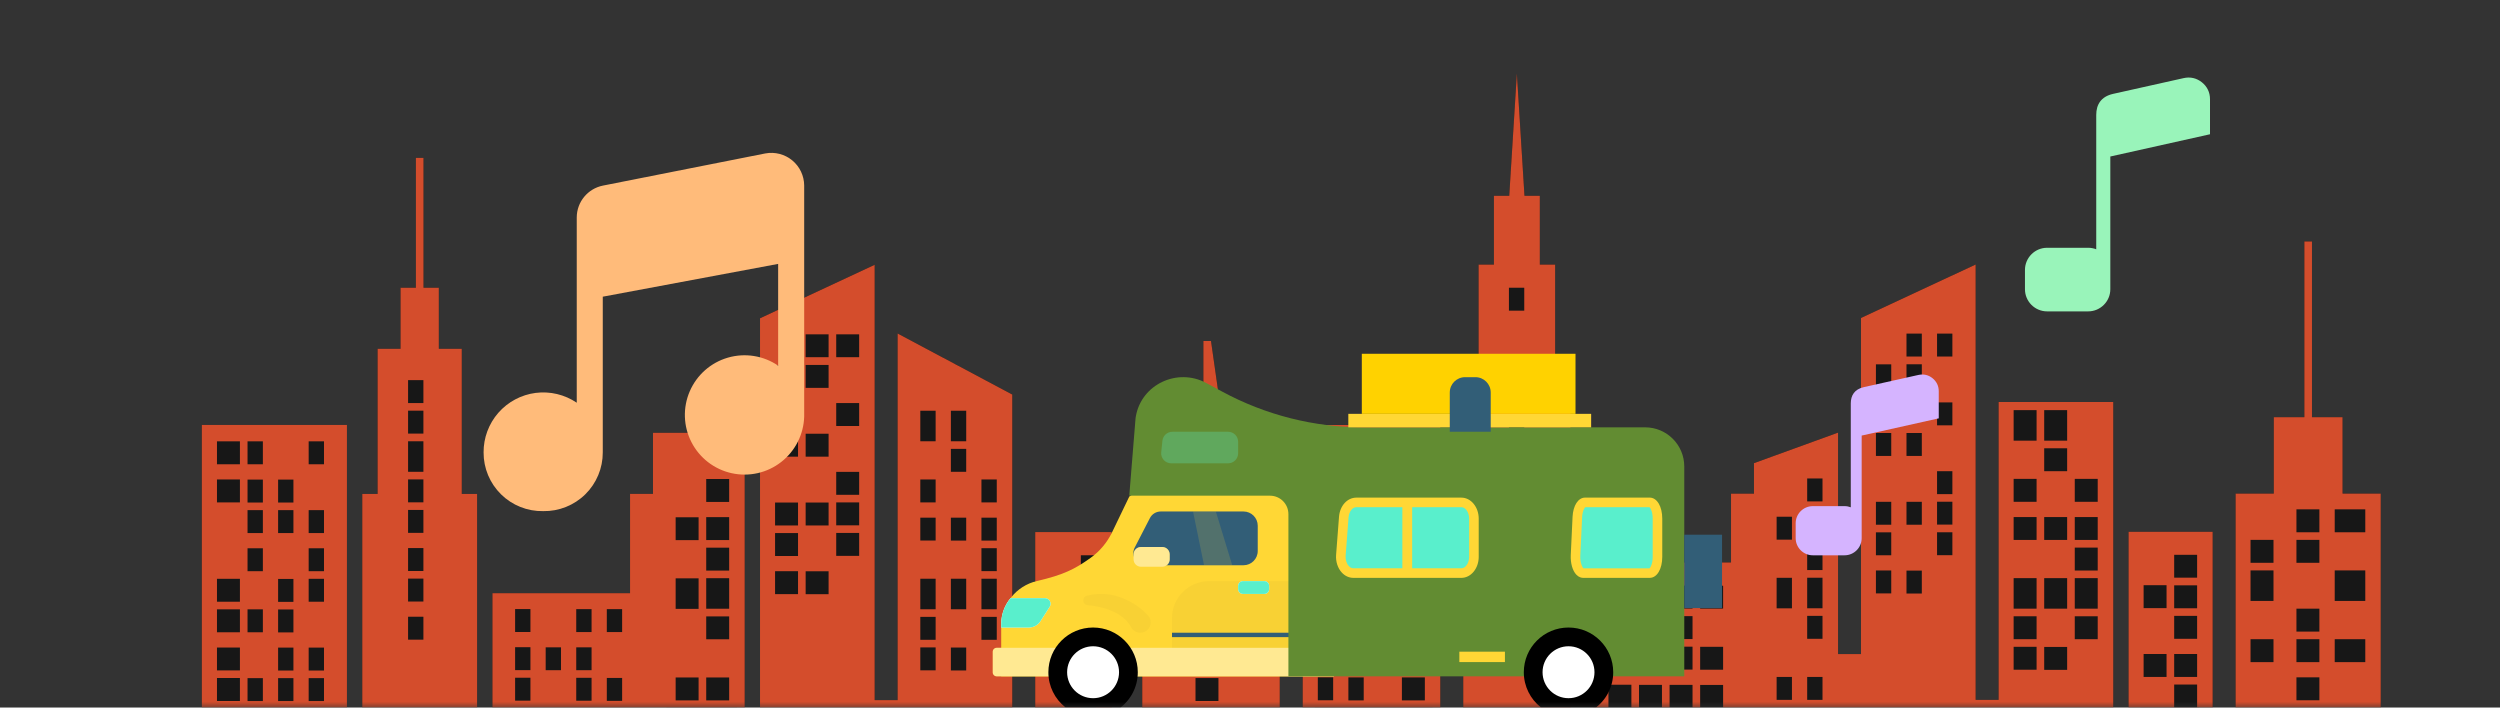 <?xml version="1.0" encoding="utf-8"?>
<svg xmlns="http://www.w3.org/2000/svg" width="212" height="60" viewBox="0 0 212 60" fill="none">
<rect x="0" y="0" width="212" height="60" fill="#333333" stroke="none"/>
<mask id="mask0_822_1304" style="mask-type:alpha" maskUnits="userSpaceOnUse" x="0" y="0" width="212" height="60">
<rect width="212" height="60" transform="matrix(-1 0 0 1 212 0)" fill="#D9D9D9"/>
</mask>
<g mask="url(#mask0_822_1304)">
<path fill-rule="evenodd" clip-rule="evenodd" d="M29.429 36.032H17.114V65.825L15.168 69.06L3.5 74.24H215.5L203.832 69.06L201.886 65.825V41.857H198.648V35.379H196.056V20.478H195.41V35.379H192.818V41.857H189.58V65.825H187.634V45.099H180.503V65.825H179.203V34.088H169.481V59.348H167.535V22.43L157.813 26.964V55.467H155.867V36.686L148.737 39.276V41.865H146.791V47.698H135.122V65.834H133.176V34.097H131.876V22.439H130.576V16.606H129.276L128.63 6.239L127.984 16.606H126.684V22.439H125.384V34.097H124.083V65.834H122.137V36.041H110.469V62.6H108.523V41.874H105.285V35.396L103.339 33.452L102.693 28.918H102.047V33.452L100.101 35.396V41.874H96.863V65.842H94.271V45.117H87.787V65.842H85.841V33.459L76.118 28.28V59.373H74.172V22.455L64.45 26.989V65.851H63.15V36.702H55.374V41.882H53.428V50.304H41.76V65.851H40.459V41.883H39.159V29.58H37.213V24.4H35.913V13.388H35.267V24.4H33.967V29.58H32.021V41.883H30.721V65.851H29.421V36.058L29.429 36.032Z" fill="#171717"/>
<rect x="111.5" y="37.239" width="10" height="27" fill="#171717"/>
<rect x="158.5" y="28.239" width="8" height="27" fill="#171717"/>
<rect x="181.5" y="46.239" width="5" height="17" fill="#171717"/>
<rect x="56.5" y="40.239" width="6" height="23" fill="#171717"/>
<rect x="22.5" y="37.239" width="6" height="14" fill="#171717"/>
<path fill-rule="evenodd" clip-rule="evenodd" d="M29.429 36.032H17.114V65.825L15.168 69.06L3.5 74.24H215.5L203.832 69.06L201.886 65.825V41.857H198.648V35.379H196.056V20.478H195.41V35.379H192.818V41.857H189.58V65.825H187.634V45.099H180.503V65.825H179.203V34.088H169.481V59.348H167.535V22.43L157.813 26.964V55.467H155.867V36.686L148.737 39.276V41.865H146.791V47.698H135.122V65.834H133.176V34.097H131.876V22.439H130.576V16.606H129.276L128.63 6.239L127.984 16.606H126.684V22.439H125.384V34.097H124.083V65.834H122.137V36.041H110.469V62.6H108.523V41.874H105.285V35.396L103.339 33.452L102.693 28.918H102.047V33.452L100.101 35.396V41.874H96.863V65.842H94.271V45.117H87.787V65.842H85.841V33.459L76.118 28.28V59.373H74.172V22.455L64.45 26.989V65.851H63.15V36.702H55.374V41.882H53.428V50.304H41.76V65.851H40.459V41.883H39.159V29.58H37.213V24.4H35.913V13.388H35.267V24.4H33.967V29.58H32.021V41.883H30.721V65.851H29.421V36.058L29.429 36.032ZM183.724 61.293H181.778V63.237H183.724V61.293ZM183.724 55.46H181.778V57.404H183.724V55.46ZM183.724 49.627H181.778V51.571H183.724V49.627ZM186.316 58.049H184.37V59.994H186.316V58.049ZM186.316 55.46H184.37V57.404H186.316V55.46ZM186.316 52.225H184.37V54.169H186.316V52.225ZM186.316 49.635H184.37V51.579H186.316V49.635ZM186.316 47.045H184.37V48.989H186.316V47.045ZM153.249 59.348H154.549V57.404H153.249V59.348ZM153.249 61.938H154.549V59.994H153.249V61.938ZM153.249 64.528H154.549V62.583H153.249V64.528ZM150.657 59.348H151.957V57.404H150.657V59.348ZM150.657 64.528H151.957V62.583H150.657V64.528ZM153.249 52.225H154.549V54.169H153.249V52.225ZM153.249 48.99H154.549V51.58H153.249V48.99ZM153.249 46.4H154.549V48.344H153.249V46.4ZM153.249 43.81H154.549V45.755H153.249V43.81ZM153.249 40.575H154.549V42.52H153.249V40.575ZM150.657 48.998H151.957V51.588H150.657V48.998ZM150.657 43.819H151.957V45.763H150.657V43.819ZM138.342 60.656H136.396V62.6H138.342V60.656ZM143.526 60.656H141.58V62.6H143.526V60.656ZM138.342 58.066H136.396V60.01H138.342V58.066ZM138.342 54.831H136.396V56.775H138.342V54.831ZM138.342 52.241H136.396V54.186H138.342V52.241ZM138.342 49.651H136.396V51.596H138.342V49.651ZM140.934 58.074H138.988V60.019H140.934V58.074ZM140.934 52.241H138.988V54.186H140.934V52.241ZM143.527 58.074H141.58V60.019H143.527V58.074ZM143.527 54.839H141.58V56.784H143.527V54.839ZM143.527 52.249H141.58V54.194H143.527V52.249ZM143.527 49.66H141.58V51.604H143.527V49.66ZM146.119 58.082H144.173V60.027H146.119V58.082ZM146.119 54.847H144.173V56.792H146.119V54.847ZM146.119 49.668H144.173V51.612H146.119V49.668ZM113.051 60.681H111.751V62.625H113.051V60.681ZM118.235 60.681H116.289V62.625H118.235V60.681ZM129.257 41.899H127.957V43.843H129.257V41.899ZM129.257 36.066H127.957V38.011H129.257V36.066ZM129.257 30.233H127.957V32.178H129.257V30.233ZM129.257 24.4H127.957V26.345H129.257V24.4ZM113.051 57.438H111.751V59.382H113.051V57.438ZM113.051 54.848H111.751V56.792H113.051V54.848ZM113.051 51.613H111.751V53.558H113.051V51.613ZM113.051 49.023H111.751V50.968H113.051V49.023ZM113.051 40.601H111.751V42.545H113.051V40.601ZM113.051 37.366H111.751V39.31H113.051V37.366ZM115.643 57.446H114.343V59.391H115.643V57.446ZM115.643 51.613H114.343V53.558H115.643V51.613ZM115.643 46.434H114.343V48.378H115.643V46.434ZM115.643 43.199H114.343V45.143H115.643V43.199ZM115.643 40.609H114.343V42.553H115.643V40.609ZM118.235 54.857H116.289V56.801H118.235V54.857ZM118.235 51.622H116.289V53.566H118.235V51.622ZM118.235 49.032H116.289V50.976H118.235V49.032ZM118.235 43.199H116.289V45.143H118.235V43.199ZM118.235 40.609H116.289V42.553H118.235V40.609ZM120.827 57.446H118.881V59.391H120.827V57.446ZM120.827 54.856H118.881V56.801H120.827V54.856ZM120.827 49.023H118.881V50.968H120.827V49.023ZM120.827 46.434H118.881V48.378H120.827V46.434ZM120.827 43.199H118.881V45.143H120.827V43.199ZM115.643 37.366H114.343V39.31H115.643V37.366ZM120.827 37.366H118.881V39.31H120.827V37.366ZM160.378 48.378H159.078V50.322H160.378V48.378ZM160.378 45.143H159.078V47.087H160.378V45.143ZM160.378 42.553H159.078V44.498H160.378V42.553ZM160.378 36.72H159.078V38.665H160.378V36.72ZM160.378 34.131H159.078V36.075H160.378V34.131ZM160.378 30.896H159.078V32.84H160.378V30.896ZM162.97 48.386H161.67V50.331H162.97V48.386ZM162.97 42.553H161.67V44.498H162.97V42.553ZM162.97 36.72H161.67V38.665H162.97V36.72ZM162.97 30.887H161.67V32.832H162.97V30.887ZM165.562 45.135H164.262V47.079H165.562V45.135ZM165.562 42.545H164.262V44.489H165.562V42.545ZM165.562 39.955H164.262V41.9H165.562V39.955ZM165.562 34.122H164.262V36.067H165.562V34.122ZM162.97 28.29H161.67V30.234H162.97V28.29ZM165.562 28.29H164.262V30.234H165.562V28.29ZM192.792 63.272H190.845V65.216H192.792V63.272ZM192.792 60.037H190.845V61.981H192.792V60.037ZM192.792 54.204H190.845V56.148H192.792V54.204ZM192.792 48.371H190.845V50.96H192.792V48.371ZM192.792 45.781H190.845V47.725H192.792V45.781ZM196.684 63.272H194.738V65.216H196.684V63.272ZM196.684 57.439H194.738V59.383H196.684V57.439ZM196.684 54.204H194.738V56.148H196.684V54.204ZM196.684 51.614H194.738V53.558H196.684V51.614ZM196.684 45.781H194.738V47.725H196.684V45.781ZM200.576 63.272H197.984V65.216H200.576V63.272ZM200.576 60.037H197.984V61.981H200.576V60.037ZM200.576 54.204H197.984V56.148H200.576V54.204ZM200.576 48.371H197.984V50.96H200.576V48.371ZM196.684 43.191H194.738V45.136H196.684V43.191ZM200.576 43.191H197.984V45.136H200.576V43.191ZM172.702 54.849H170.756V56.793H172.702V54.849ZM172.702 52.259H170.756V54.204H172.702V52.259ZM172.702 49.024H170.756V51.614H172.702V49.024ZM172.702 43.845H170.756V45.789H172.702V43.845ZM172.702 40.61H170.756V42.554H172.702V40.61ZM175.294 54.858H173.348V56.802H175.294V54.858ZM175.294 49.025H173.348V51.614H175.294V49.025ZM175.294 43.845H173.348V45.789H175.294V43.845ZM175.294 38.012H173.348V39.957H175.294V38.012ZM177.886 52.26H175.94V54.204H177.886V52.26ZM177.886 49.025H175.94V51.614H177.886V49.025ZM177.886 46.435H175.94V48.379H177.886V46.435ZM177.886 43.845H175.94V45.789H177.886V43.845ZM177.886 40.61H175.94V42.555H177.886V40.61ZM172.702 34.777H170.756V37.367H172.702V34.777ZM175.294 34.777H173.348V37.367H175.294V34.777ZM90.363 61.336H89.063V63.28H90.363V61.336ZM90.363 55.503H89.063V57.447H90.363V55.503ZM90.363 49.67H89.063V51.614H90.363V49.67ZM92.955 58.093H91.655V60.037H92.955V58.093ZM92.955 55.503H91.655V57.447H92.955V55.503ZM92.955 52.268H91.655V54.212H92.955V52.268ZM92.955 49.678H91.655V51.623H92.955V49.678ZM92.955 47.088H91.655V49.033H92.955V47.088ZM59.887 59.391H61.833V57.447H59.887V59.391ZM59.887 61.981H61.833V60.037H59.887V61.981ZM59.887 64.571H61.833V62.627H59.887V64.571ZM57.295 59.392H59.241V57.447H57.295V59.392ZM57.295 64.571H59.241V62.627H57.295V64.571ZM59.887 52.268H61.833V54.212H59.887V52.268ZM59.887 49.033H61.833V51.623H59.887V49.033ZM59.887 46.443H61.833V48.388H59.887V46.443ZM59.887 43.853H61.833V45.798H59.887V43.853ZM59.887 40.618H61.833V42.563H59.887V40.618ZM57.295 49.041H59.241V51.631H57.295V49.041ZM57.295 43.862H59.241V45.806H57.295V43.862ZM44.981 63.297H43.681V65.241H44.981V63.297ZM50.165 63.297H48.865V65.241H50.165V63.297ZM44.981 60.062H43.681V62.006H44.981V60.062ZM44.981 57.472H43.681V59.417H44.981V57.472ZM44.981 54.883H43.681V56.827H44.981V54.883ZM44.981 51.648H43.681V53.592H44.981V51.648ZM47.573 60.07H46.273V62.015H47.573V60.07ZM47.573 54.891H46.273V56.835H47.573V54.891ZM50.165 60.07H48.865V62.015H50.165V60.07ZM50.165 57.48H48.865V59.425H50.165V57.48ZM50.165 54.891H48.865V56.835H50.165V54.891ZM50.165 51.656H48.865V53.6H50.165V51.656ZM52.757 60.078H51.457V62.023H52.757V60.078ZM52.757 57.489H51.457V59.433H52.757V57.489ZM52.757 51.656H51.457V53.6H52.757V51.656ZM20.345 63.313H18.398V65.258H20.345V63.313ZM20.345 60.724H18.398V62.668H20.345V60.724ZM24.883 63.313H23.582V65.258H24.883V63.313ZM24.883 60.724H23.582V62.668H24.883V60.724ZM27.475 63.313H26.175V65.258H27.475V63.313ZM35.905 52.301H34.605V54.245H35.905V52.301ZM35.905 49.066H34.605V51.011H35.905V49.066ZM35.905 46.477H34.605V48.421H35.905V46.477ZM35.905 43.242H34.605V45.186H35.905V43.242ZM35.905 40.652H34.605V42.596H35.905V40.652ZM35.905 37.417H34.605V40.007H35.905V37.417ZM35.905 34.827H34.605V36.771H35.905V34.827ZM35.905 32.237H34.605V34.182H35.905V32.237ZM20.345 57.497H18.399V59.442H20.345V57.497ZM20.345 54.908H18.399V56.852H20.345V54.908ZM20.345 51.673H18.399V53.617H20.345V51.673ZM20.345 49.083H18.399V51.027H20.345V49.083ZM20.345 40.66H18.399V42.605H20.345V40.66ZM20.345 37.425H18.399V39.37H20.345V37.425ZM22.291 57.506H20.991V59.45H22.291V57.506ZM22.291 51.673H20.991V53.617H22.291V51.673ZM22.291 46.493H20.991V48.438H22.291V46.493ZM22.291 43.258H20.991V45.203H22.291V43.258ZM22.291 40.669H20.991V42.613H22.291V40.669ZM24.883 57.506H23.583V59.45H24.883V57.506ZM24.883 54.916H23.583V56.86H24.883V54.916ZM24.883 51.681H23.583V53.625H24.883V51.681ZM24.883 49.091H23.583V51.036H24.883V49.091ZM24.883 43.258H23.583V45.203H24.883V43.258ZM24.883 40.669H23.583V42.613H24.883V40.669ZM27.475 57.505H26.175V59.45H27.475V57.505ZM27.475 54.916H26.175V56.86H27.475V54.916ZM27.475 49.083H26.175V51.027H27.475V49.083ZM27.475 46.493H26.175V48.437H27.475V46.493ZM27.475 43.258H26.175V45.202H27.475V43.258ZM22.291 37.425H20.991V39.369H22.291V37.425ZM27.475 37.425H26.175V39.369H27.475V37.425ZM67.672 48.437H65.726V50.382H67.672V48.437ZM67.672 45.203H65.726V47.147H67.672V45.203ZM67.672 42.613H65.726V44.557H67.672V42.613ZM67.672 36.78H65.726V38.724H67.672V36.78ZM67.672 34.19H65.726V36.134H67.672V34.19ZM67.672 30.955H65.726V32.899H67.672V30.955ZM70.265 48.446H68.319V50.39H70.265V48.446ZM70.265 42.613H68.319V44.557H70.265V42.613ZM70.265 36.78H68.319V38.724H70.265V36.78ZM70.265 30.947H68.319V32.891H70.265V30.947ZM72.857 45.194H70.911V47.139H72.857V45.194ZM72.857 42.604H70.911V44.549H72.857V42.604ZM72.857 40.015H70.911V41.959H72.857V40.015ZM72.857 34.182H70.911V36.126H72.857V34.182ZM70.265 28.349H68.319V30.293H70.265V28.349ZM72.857 28.349H70.911V30.293H72.857V28.349ZM100.086 63.331H97.494V65.275H100.086V63.331ZM100.086 60.096H97.494V62.04H100.086V60.096ZM100.086 54.263H97.494V56.207H100.086V54.263ZM100.086 48.43H97.494V51.02H100.086V48.43ZM100.086 45.84H97.494V47.785H100.086V45.84ZM103.324 63.331H101.378V65.275H103.324V63.331ZM103.324 57.498H101.378V59.442H103.324V57.498ZM103.324 54.263H101.378V56.207H103.324V54.263ZM103.324 51.673H101.378V53.617H103.324V51.673ZM103.324 45.84H101.378V47.785H103.324V45.84ZM107.216 60.088H105.27V62.032H107.216V60.088ZM107.216 54.255H105.27V56.199H107.216V54.255ZM107.216 48.422H105.27V51.011H107.216V48.422ZM103.324 43.242H101.378V45.187H103.324V43.242ZM107.216 43.242H105.27V45.187H107.216V43.242ZM79.342 54.9H78.042V56.844H79.342V54.9ZM79.342 52.31H78.042V54.255H79.342V52.31ZM79.342 49.075H78.042V51.665H79.342V49.075ZM79.342 43.896H78.042V45.84H79.342V43.896ZM79.342 40.661H78.042V42.605H79.342V40.661ZM81.934 54.908H80.634V56.853H81.934V54.908ZM81.934 49.076H80.634V51.665H81.934V49.076ZM81.934 43.896H80.634V45.841H81.934V43.896ZM81.934 38.063H80.634V40.008H81.934V38.063ZM84.526 52.311H83.226V54.255H84.526V52.311ZM84.526 49.076H83.226V51.666H84.526V49.076ZM84.526 46.486H83.226V48.43H84.526V46.486ZM84.526 43.896H83.226V45.841H84.526V43.896ZM84.526 40.661H83.226V42.606H84.526V40.661ZM79.342 34.828H78.042V37.418H79.342V34.828ZM81.935 34.828H80.634V37.418H81.935V34.828Z" fill="#D44D2C"/>
<path fill-rule="evenodd" clip-rule="evenodd" d="M173.592 21.011H177.079C177.32 21.011 177.55 21.057 177.761 21.14V9.745C177.761 8.872 178.165 8.19 179.192 7.96L185.18 6.623C185.74 6.498 186.274 6.622 186.723 6.981C187.17 7.339 187.408 7.834 187.408 8.409V11.385L178.955 13.272V24.53C178.955 25.562 178.11 26.405 177.079 26.405H173.592C172.56 26.405 171.717 25.561 171.717 24.53V22.887C171.717 21.855 172.561 21.012 173.592 21.012L173.592 21.011Z" fill="#99F4BA"/>
<path fill-rule="evenodd" clip-rule="evenodd" d="M153.724 42.919H156.42C156.606 42.919 156.784 42.955 156.947 43.019V34.209C156.947 33.533 157.259 33.006 158.053 32.828L162.683 31.795C163.117 31.698 163.529 31.793 163.876 32.071C164.222 32.349 164.406 32.731 164.406 33.175V35.476L157.87 36.936V45.64C157.87 46.438 157.217 47.09 156.42 47.09H153.724C152.926 47.09 152.273 46.437 152.273 45.64V44.37C152.273 43.572 152.926 42.92 153.724 42.92L153.724 42.919Z" fill="#D5B4FF"/>
<path d="M68.195 15.737V35.321C68.154 36.83 67.442 38.242 66.252 39.172C65.063 40.103 63.521 40.453 62.045 40.127C60.572 39.802 59.319 38.835 58.632 37.49C57.944 36.147 57.893 34.565 58.492 33.179C59.091 31.793 60.278 30.746 61.728 30.327C63.179 29.907 64.74 30.156 65.987 31.007V22.379L51.115 25.159V38.366C51.119 39.701 50.585 40.98 49.635 41.917C48.684 42.853 47.395 43.367 46.062 43.343C44.726 43.369 43.438 42.855 42.487 41.918C41.536 40.981 41.002 39.701 41.008 38.366C41.001 37.131 41.446 35.936 42.258 35.006C43.072 34.077 44.197 33.476 45.421 33.318C46.646 33.162 47.886 33.458 48.908 34.151V18.439V18.44C48.911 17.123 49.844 15.992 51.137 15.737L64.895 13.012C65.707 12.859 66.546 13.074 67.184 13.601C67.822 14.128 68.191 14.91 68.195 15.737L68.195 15.737Z" fill="#FFBB7A"/>
<path d="M113.117 57.351H84.902V53.085C84.902 51.263 86.161 49.68 87.936 49.269C90.179 48.751 91.142 48.265 92.482 47.307C93.263 46.749 93.889 46.001 94.305 45.136L95.762 42.11C96.808 41.325 98.08 40.9 99.387 40.9H113.291L113.117 57.348" fill="#FFD735"/>
<path d="M113.117 57.351H84.512C84.332 57.351 84.186 57.206 84.186 57.024V55.262C84.186 55.082 84.331 54.935 84.512 54.935H113.117" fill="#FFD735"/>
<g opacity="0.46">
<path d="M113.117 57.351H84.512C84.332 57.351 84.186 57.206 84.186 57.024V55.262C84.186 55.082 84.331 54.935 84.512 54.935H113.117" fill="white"/>
</g>
<path d="M96.485 57.005C96.485 58.277 95.858 59.404 94.895 60.091C94.275 60.534 93.515 60.796 92.694 60.796C91.802 60.796 90.984 60.489 90.335 59.974C89.462 59.279 88.902 58.207 88.902 57.005C88.902 54.911 90.6 53.214 92.694 53.214C94.787 53.214 96.485 54.911 96.485 57.005Z" fill="black"/>
<path d="M92.694 59.207C93.91 59.207 94.895 58.221 94.895 57.005C94.895 55.789 93.91 54.803 92.694 54.803C91.478 54.803 90.492 55.789 90.492 57.005C90.492 58.221 91.478 59.207 92.694 59.207Z" fill="white"/>
<path d="M97.512 43.935L96.226 46.426C95.871 47.114 96.37 47.933 97.144 47.933H105.449C106.115 47.933 106.656 47.393 106.656 46.725V44.582C106.656 43.916 106.116 43.374 105.449 43.374H98.43C98.044 43.374 97.689 43.59 97.512 43.934V43.935Z" fill="#325E77"/>
<g opacity="0.03">
<path d="M102.522 49.28H113.117V54.936H99.387V52.415C99.387 50.684 100.791 49.28 102.522 49.28Z" fill="#000001"/>
</g>
<g opacity="0.03">
<path d="M92.226 51.315C91.773 51.27 91.725 50.631 92.166 50.519C92.949 50.321 93.944 50.259 95.023 50.658C96.143 51.072 96.884 51.671 97.36 52.206C97.811 52.712 97.528 53.52 96.859 53.64C96.485 53.708 96.103 53.532 95.926 53.197C95.586 52.552 94.672 51.563 92.226 51.315Z" fill="#000001"/>
</g>
<path d="M113.117 53.655H99.387V54.029H113.117V53.655Z" fill="#325E77"/>
<path d="M107.218 49.28H105.4C105.176 49.28 104.994 49.462 104.994 49.686V49.958C104.994 50.182 105.176 50.364 105.4 50.364H107.218C107.442 50.364 107.624 50.182 107.624 49.958V49.686C107.624 49.462 107.442 49.28 107.218 49.28Z" fill="white"/>
<path d="M107.218 49.28H105.4C105.176 49.28 104.994 49.462 104.994 49.686V49.958C104.994 50.182 105.176 50.364 105.4 50.364H107.218C107.442 50.364 107.624 50.182 107.624 49.958V49.686C107.624 49.462 107.442 49.28 107.218 49.28Z" fill="#59EFCC"/>
<g opacity="0.16">
<path d="M101.17 43.376L102.103 47.933H104.493L103.104 43.376H101.17Z" fill="#FFD735"/>
</g>
<path d="M98.561 46.385H96.752C96.406 46.385 96.125 46.666 96.125 47.012V47.433C96.125 47.779 96.406 48.06 96.752 48.06H98.561C98.907 48.06 99.188 47.779 99.188 47.433V47.012C99.188 46.666 98.907 46.385 98.561 46.385Z" fill="#FFD735"/>
<g opacity="0.46">
<path d="M98.563 46.385H96.754C96.408 46.385 96.127 46.665 96.127 47.012V47.433C96.127 47.779 96.408 48.06 96.754 48.06H98.563C98.909 48.06 99.19 47.779 99.19 47.433V47.012C99.19 46.665 98.909 46.385 98.563 46.385Z" fill="white"/>
</g>
<path d="M85.693 50.726H88.612C88.987 50.726 89.214 51.141 89.012 51.458L88.234 52.672C88.018 53.01 87.644 53.214 87.244 53.214H84.902V52.906C84.902 52.109 85.182 51.338 85.693 50.726Z" fill="white"/>
<path d="M85.693 50.726H88.612C88.987 50.726 89.214 51.141 89.012 51.458L88.234 52.672C88.018 53.01 87.644 53.214 87.244 53.214H84.902V52.906C84.902 52.109 85.182 51.338 85.693 50.726Z" fill="#59EFCC"/>
<path d="M115.623 36.238C111.444 36.238 107.331 35.2 103.653 33.214L102.29 32.479C99.852 31.163 96.789 32.588 96.318 35.319C96.31 35.367 96.302 35.417 96.295 35.467L95.762 42.035H107.696C108.557 42.035 109.257 42.733 109.257 43.596V57.351H142.826V39.557C142.826 37.724 141.34 36.238 139.507 36.238H115.623Z" fill="#628C32"/>
<path d="M113.954 43.845L113.706 47.085C113.644 47.895 114.137 48.597 114.766 48.597H123.925C124.514 48.597 124.99 47.981 124.99 47.221V43.981C124.99 43.221 124.514 42.605 123.925 42.605H115.014C114.467 42.605 114.008 43.142 113.954 43.845Z" fill="white"/>
<path d="M113.954 43.845L113.706 47.085C113.644 47.895 114.137 48.597 114.766 48.597H123.925C124.514 48.597 124.99 47.981 124.99 47.221V43.981C124.99 43.221 124.514 42.605 123.925 42.605H115.014C114.467 42.605 114.008 43.142 113.954 43.845Z" fill="#59EFCC"/>
<path d="M123.924 49.003H114.765C114.402 49.003 114.053 48.844 113.786 48.554C113.44 48.181 113.258 47.62 113.301 47.055L113.549 43.815C113.62 42.894 114.248 42.199 115.013 42.199H123.924C124.736 42.199 125.395 42.998 125.395 43.981V47.221C125.395 48.204 124.736 49.003 123.924 49.003ZM113.953 43.845L114.358 43.876L114.11 47.116C114.083 47.459 114.185 47.79 114.381 48.002C114.461 48.088 114.592 48.19 114.765 48.19H123.924C124.281 48.19 124.583 47.746 124.583 47.22V43.98C124.583 43.453 124.281 43.009 123.924 43.009H115.013C114.683 43.009 114.395 43.39 114.358 43.874L113.953 43.844V43.845Z" fill="#FFD735"/>
<path d="M133.759 43.845L133.607 47.085C133.568 47.895 133.871 48.597 134.259 48.597H139.899C140.26 48.597 140.554 47.981 140.554 47.221V43.981C140.554 43.221 140.26 42.605 139.899 42.605H134.411C134.075 42.605 133.792 43.142 133.759 43.845Z" fill="white"/>
<path d="M133.759 43.845L133.607 47.085C133.568 47.895 133.871 48.597 134.259 48.597H139.899C140.26 48.597 140.554 47.981 140.554 47.221V43.981C140.554 43.221 140.26 42.605 139.899 42.605H134.411C134.075 42.605 133.792 43.142 133.759 43.845Z" fill="#59EFCC"/>
<path d="M139.898 49.003H134.259C134.109 49.003 133.885 48.956 133.673 48.733C133.349 48.394 133.169 47.755 133.201 47.066L133.353 43.826C133.399 42.868 133.834 42.197 134.411 42.197H139.898C140.513 42.197 140.96 42.947 140.96 43.979V47.219C140.96 48.252 140.515 49.002 139.898 49.002V49.003ZM134.278 48.192H139.878C139.964 48.131 140.148 47.793 140.148 47.221V43.981C140.148 43.409 139.965 43.071 139.878 43.01H134.43C134.361 43.061 134.188 43.334 134.163 43.864L134.011 47.105C133.982 47.725 134.185 48.125 134.278 48.192Z" fill="#FFD735"/>
<path d="M119.751 42.851H118.92V48.37H119.751V42.851Z" fill="#FFD735"/>
<path d="M136.801 57.005C136.801 58.277 136.174 59.404 135.212 60.091C134.591 60.534 133.831 60.796 133.01 60.796C132.118 60.796 131.3 60.489 130.652 59.974C129.778 59.279 129.219 58.207 129.219 57.005C129.219 54.911 130.916 53.214 133.01 53.214C135.104 53.214 136.801 54.911 136.801 57.005Z" fill="black"/>
<path d="M133.01 59.207C134.226 59.207 135.212 58.221 135.212 57.005C135.212 55.789 134.226 54.803 133.01 54.803C131.794 54.803 130.809 55.789 130.809 57.005C130.809 58.221 131.794 59.207 133.01 59.207Z" fill="white"/>
<path d="M127.618 55.262H123.752V56.144H127.618V55.262Z" fill="#FFD735"/>
<g opacity="0.28">
<path d="M104.141 39.29H99.318C98.812 39.29 98.417 38.851 98.47 38.348L98.572 37.376C98.618 36.941 98.983 36.612 99.421 36.612H104.142C104.613 36.612 104.995 36.994 104.995 37.465V38.437C104.995 38.907 104.613 39.29 104.142 39.29H104.141Z" fill="#59EFCC"/>
</g>
<path d="M146.03 45.343H142.826V51.566H146.03V45.343Z" fill="#325E77"/>
<path d="M134.929 35.094H114.338V36.238H134.929V35.094Z" fill="#FFD735"/>
<path d="M133.603 30H115.482V35.096H133.603V30Z" fill="#FFD200"/>
<path d="M124.24 31.984H125.114C125.831 31.984 126.413 32.566 126.413 33.283V36.612H122.941V33.283C122.941 32.566 123.523 31.984 124.24 31.984Z" fill="#325E77"/>
</g>
</svg>